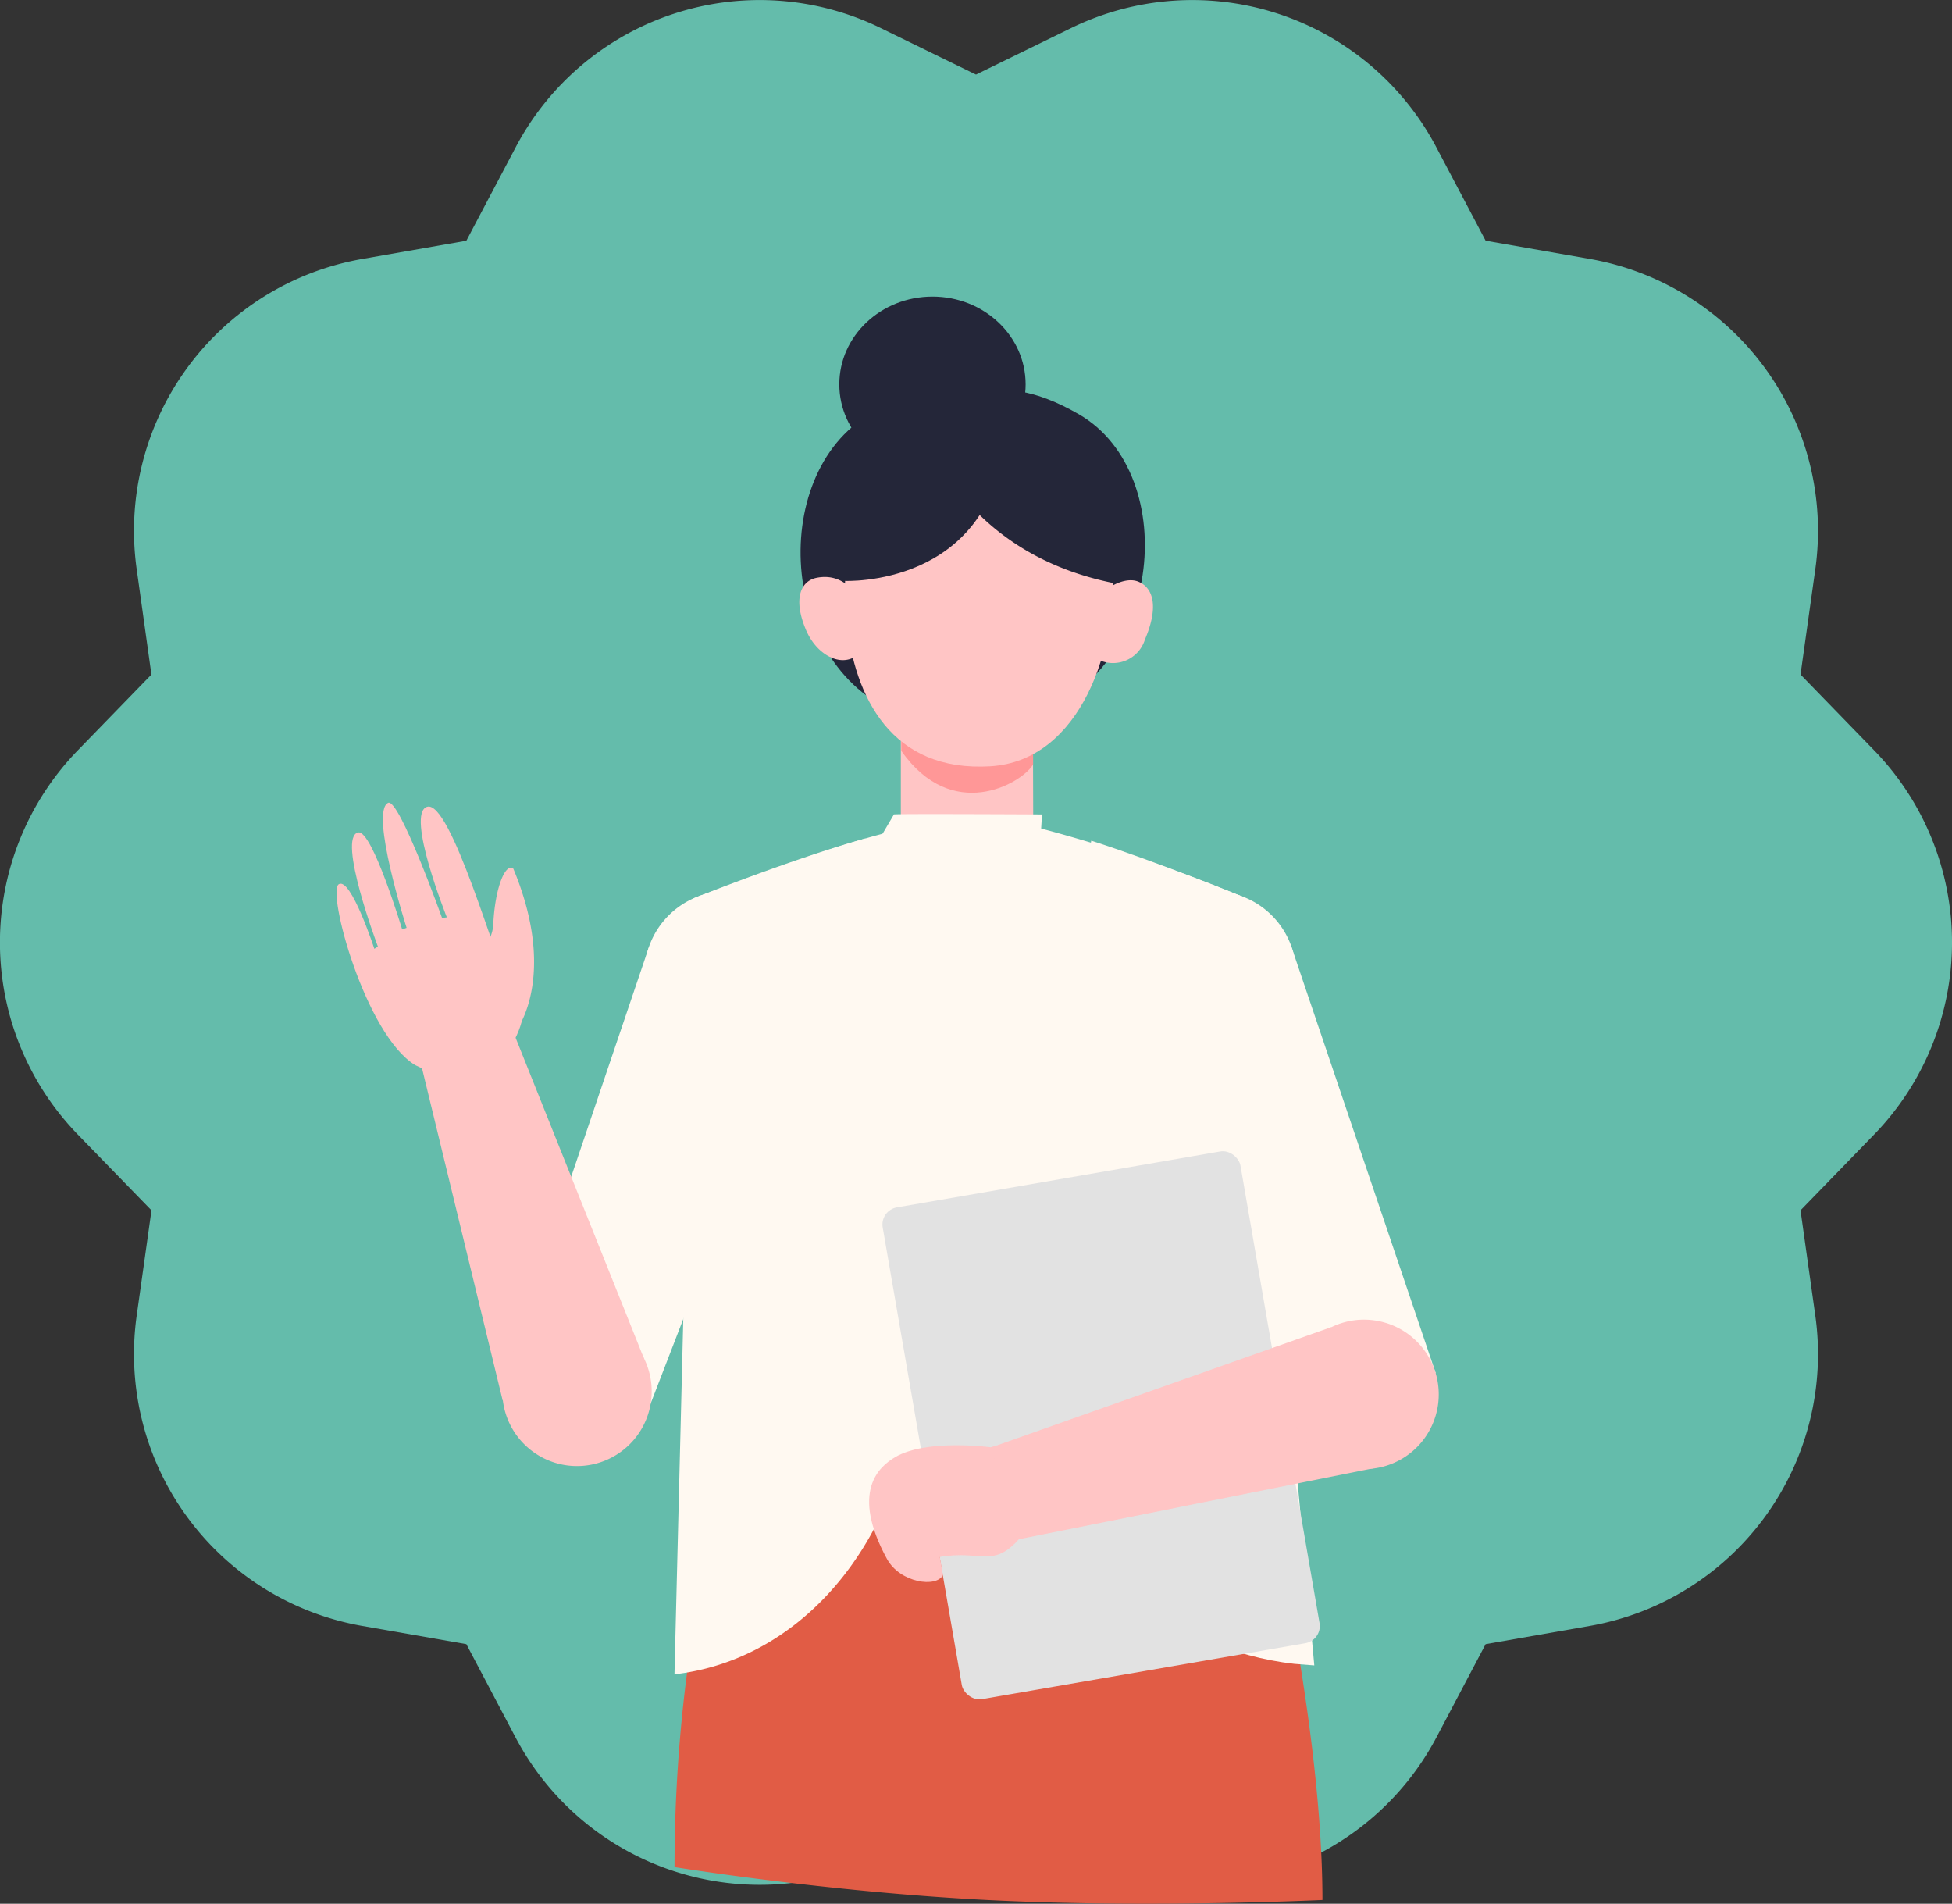 <svg xmlns="http://www.w3.org/2000/svg" width="95.295" height="92.919" viewBox="0 0 95.295 92.919">
  <rect x="0" y="0" width="95.295" height="92.919" fill="#333333" stroke="none"/>
  <g id="グループ_350" data-name="グループ 350" transform="translate(-291.705 -5878.001)">
    <g id="レイヤー_1" data-name="レイヤー 1" transform="translate(291.697 5878)">
      <path id="パス_127" data-name="パス 127" d="M47.655,3.641l4.637-2.266a13.472,13.472,0,0,1,17.829,5.8l2.414,4.574,5.082.889A13.472,13.472,0,0,1,88.628,27.8l-.72,5.124,3.6,3.706a13.463,13.463,0,0,1,0,18.739l-3.6,3.706.72,5.124A13.471,13.471,0,0,1,77.617,79.361l-5.082.889-2.414,4.574a13.5,13.5,0,0,1-17.829,5.8L47.655,88.36l-4.637,2.266a13.472,13.472,0,0,1-17.829-5.8L22.775,80.25l-5.082-.889A13.471,13.471,0,0,1,6.683,64.2l.72-5.124L3.8,55.37a13.463,13.463,0,0,1,0-18.739l3.6-3.706L6.683,27.8A13.471,13.471,0,0,1,17.693,12.64l5.082-.889,2.414-4.574a13.465,13.465,0,0,1,17.829-5.8Z" transform="translate(0 0)" fill="#64bcab"/>
    </g>
    <g id="レイヤー_1-2" data-name="レイヤー 1" transform="translate(308.133 5892.477)">
      <g id="グループ_81" data-name="グループ 81" transform="translate(0 0)">
        <g id="グループ_76" data-name="グループ 76" transform="translate(0 4.572)">
          <path id="パス_91" data-name="パス 91" d="M25.784,65.042H47.428L49.4,36.786a78.319,78.319,0,0,0-10.267-3.461,41.835,41.835,0,0,0-6.364.116c-2.716.458-10.158,3.345-10.158,3.345l3.174,28.256Z" transform="translate(-5.071 -12.023)" fill="#fff9f1"/>
          <path id="パス_92" data-name="パス 92" d="M49.885,73.56H28.831l-2.755.5-2.2-.365a73.851,73.851,0,0,0-2.6,19.432s7.353,1.2,15.261,1.606,16.37,0,16.37,0c0-9.064-3.019-21.178-3.019-21.178Z" transform="translate(-4.774 -21.045)" fill="#e15c45"/>
          <path id="パス_93" data-name="パス 93" d="M30.59,34.08C27.044,35.066,22.209,37,22.209,37L21.27,74.877c6.69-.768,11.214-7.147,11.664-13.86A81.436,81.436,0,0,0,30.59,34.08Z" transform="translate(-4.771 -12.204)" fill="#fff9f1"/>
          <g id="グループ_68" data-name="グループ 68" transform="translate(8.211 24.445)">
            <path id="パス_94" data-name="パス 94" d="M25.187,43.845,17.706,63.223,10.59,61.717,17.621,40.95Z" transform="translate(-10.59 -38.187)" fill="#fff9f1"/>
            <path id="パス_95" data-name="パス 95" d="M19.727,64.8l.644-14.706L18.78,65.883Z" transform="translate(-12.424 -40.234)" fill="#fff9f1"/>
            <path id="パス_96" data-name="パス 96" d="M19.37,41.449a4.059,4.059,0,1,1,4.059,4.059A4.057,4.057,0,0,1,19.37,41.449Z" transform="translate(-12.556 -37.39)" fill="#fff9f1"/>
          </g>
          <g id="グループ_69" data-name="グループ 69" transform="translate(38.733 24.445)">
            <path id="パス_97" data-name="パス 97" d="M50.34,43.845l7.481,19.378,7.124-1.506L57.914,40.95Z" transform="translate(-50.014 -38.187)" fill="#fff9f1"/>
            <path id="パス_98" data-name="パス 98" d="M58.037,41.449a4.059,4.059,0,1,0-4.059,4.059A4.057,4.057,0,0,0,58.037,41.449Z" transform="translate(-49.92 -37.39)" fill="#fff9f1"/>
          </g>
          <path id="パス_99" data-name="パス 99" d="M54.036,36.99s-4.423-1.8-7.481-2.77c-1.863,9.064-4.206,18.648-2.825,29.094.784,5.929,6.79,10.415,12.727,11.082l.986.078L54.028,36.991Z" transform="translate(-9.708 -12.235)" fill="#fff9f1"/>
          <g id="グループ_72" data-name="グループ 72" transform="translate(22.592)">
            <g id="グループ_70" data-name="グループ 70" transform="translate(0.063)">
              <path id="パス_100" data-name="パス 100" d="M37.391,7.087s1.412-2.662,5.991-.023C48.473,10,47.526,20.109,40.565,21.909c-14.209,1.11-7.846-9.639-3.174-14.823Z" transform="translate(-29.795 -5.892)" fill="#242639"/>
              <path id="パス_101" data-name="パス 101" d="M39.662,5.937S38.4,5.572,35.944,6.9c-.877.016-1.855-.7-3.337.155C27.517,9.988,28.091,19.937,34.625,21.9c14.209,1.11,9.7-10.779,5.029-15.963Z" transform="translate(-29.203 -5.891)" fill="#242639"/>
              <path id="パス_102" data-name="パス 102" d="M41.982,30.594s-.163.567-.411,1.35a.247.247,0,0,1-.023.07,2.8,2.8,0,0,1-5.122.551c-.016-.031-.031-.054-.047-.085h0c-.5-.916-.869-1.568-.869-1.591V21.157l6.433-.427.031,9.871Z" transform="translate(-30.615 -9.214)" fill="#ffc5c5"/>
              <path id="パス_103" data-name="パス 103" d="M35.536,26.812c2.468,3.531,5.844,1.622,6.433.667l-.016-6.759-6.433.427.016,5.657Z" transform="translate(-30.617 -9.212)" fill="#ff9797"/>
            </g>
            <g id="グループ_71" data-name="グループ 71" transform="translate(0 2.131)">
              <path id="パス_104" data-name="パス 104" d="M47.082,19.515a1.553,1.553,0,0,0,.691,2.235,1.633,1.633,0,0,0,2.2-1.017c.652-1.521.458-2.5-.318-2.825s-2.111.52-2.576,1.606Z" transform="translate(-33.099 -10.696)" fill="#ffc5c5"/>
              <path id="パス_105" data-name="パス 105" d="M32.388,19.36A1.553,1.553,0,0,1,31.7,21.6c-.776.334-1.777-.279-2.243-1.366-.652-1.521-.279-2.429.551-2.569,1.18-.21,1.925.613,2.39,1.7Z" transform="translate(-29.122 -10.65)" fill="#ffc5c5"/>
              <path id="パス_106" data-name="パス 106" d="M45.044,14.747c.341,4.292-1.537,9.84-5.945,10.112-4.819.295-6.651-3.345-7.031-7.155-.543-5.494,1.956-8.661,5.7-8.956s6.767-.481,7.279,5.991Z" transform="translate(-29.765 -8.636)" fill="#ffc5c5"/>
            </g>
            <path id="パス_107" data-name="パス 107" d="M31.879,15.644S39,16,39.724,8.668C34.921,6.029,30.528,10.616,31.879,15.644Z" transform="translate(-29.684 -6.34)" fill="#242639"/>
            <path id="パス_108" data-name="パス 108" d="M36.8,7.708s1.653,6.263,9.359,7.823A7.137,7.137,0,0,0,44.63,9.043C43.125,7.157,40.541,6.14,36.8,7.708Z" transform="translate(-30.841 -6.125)" fill="#242639"/>
          </g>
          <g id="グループ_73" data-name="グループ 73" transform="translate(26 37.007)">
            <rect id="長方形_68" data-name="長方形 68" width="17.725" height="24.36" rx="0.85" transform="translate(0.52 3.02) rotate(-9.81)" fill="#e2e2e2"/>
            <path id="パス_109" data-name="パス 109" d="M57.827,64.82,41.39,70.633,42.6,75.165,59.914,71.7Z" transform="translate(-35.277 -56.095)" fill="#ffc5c5"/>
            <path id="パス_110" data-name="パス 110" d="M67.229,68.321a3.647,3.647,0,1,0-3.966,3.3A3.642,3.642,0,0,0,67.229,68.321Z" transform="translate(-39.434 -55.987)" fill="#ffc5c5"/>
            <path id="パス_111" data-name="パス 111" d="M40.973,72.271a2.348,2.348,0,1,1-1.932,2.7A2.353,2.353,0,0,1,40.973,72.271Z" transform="translate(-34.744 -57.757)" fill="#ffc5c5"/>
            <path id="パス_112" data-name="パス 112" d="M39.44,72.342s-3.1-.419-4.641.473c-.815.473-2.2,1.7-.411,4.982.636,1.164,2.429,1.42,2.732.776-.054-.31-.109-.636-.155-.877,2-.349,2.576.567,3.865-.869Z" transform="translate(-33.513 -57.758)" fill="#ffc5c5"/>
          </g>
          <g id="グループ_75" data-name="グループ 75" transform="translate(0 20.13)">
            <path id="パス_113" data-name="パス 113" d="M9.273,64.108,5.16,47.167,9.622,45.7l6.565,16.4Z" transform="translate(-1.163 -34.936)" fill="#ffc5c5"/>
            <path id="パス_114" data-name="パス 114" d="M16.345,70.662a3.646,3.646,0,1,1,.6-5.122A3.643,3.643,0,0,1,16.345,70.662Z" transform="translate(-2.345 -39.069)" fill="#ffc5c5"/>
            <path id="パス_115" data-name="パス 115" d="M5.173,46.779a2.349,2.349,0,1,0,1.2-3.1A2.35,2.35,0,0,0,5.173,46.779Z" transform="translate(-1.122 -34.44)" fill="#ffc5c5"/>
            <g id="グループ_74" data-name="グループ 74" transform="translate(0 0)">
              <path id="パス_116" data-name="パス 116" d="M9.028,42.54s.194-.256-.334-.97c-.908-2.01-3.12-9.918-4.268-9.538-1.048.341.97,5.394.97,5.394l-.233.031s-2.1-5.867-2.631-5.619c-.916.419.9,6.1.9,6.1l-.217.078s-1.467-4.866-2.142-4.734c-1.063.2.955,5.564.955,5.564l-.171.116S.708,35.439.119,35.811s1.3,7.341,3.725,8.824c4.167,2.08,5.192-2.072,5.192-2.072Z" transform="translate(-0.01 -31.83)" fill="#ffc5c5"/>
              <path id="パス_117" data-name="パス 117" d="M10.818,43.774s1.956-2.631-.2-7.807c-.38-.3-.892.908-.978,2.7-.047,1.032-.916,1.451-.792,2.3A3.984,3.984,0,0,0,10.818,43.774Z" transform="translate(-1.986 -32.746)" fill="#ffc5c5"/>
            </g>
          </g>
        </g>
        <ellipse id="楕円形_6" data-name="楕円形 6" cx="4.548" cy="4.284" rx="4.548" ry="4.284" transform="translate(24.546)" fill="#242639"/>
        <path id="パス_126" data-name="パス 126" d="M34.853,32.565c.116-.039,7.233,0,7.233,0l-.241,4.066s-3.593,1.909-3.834,1.948A59.741,59.741,0,0,1,34.1,33.853l.753-1.28Z" transform="translate(-7.645 -7.289)" fill="#fff9f1"/>
      </g>
    </g>
  </g>
</svg>
